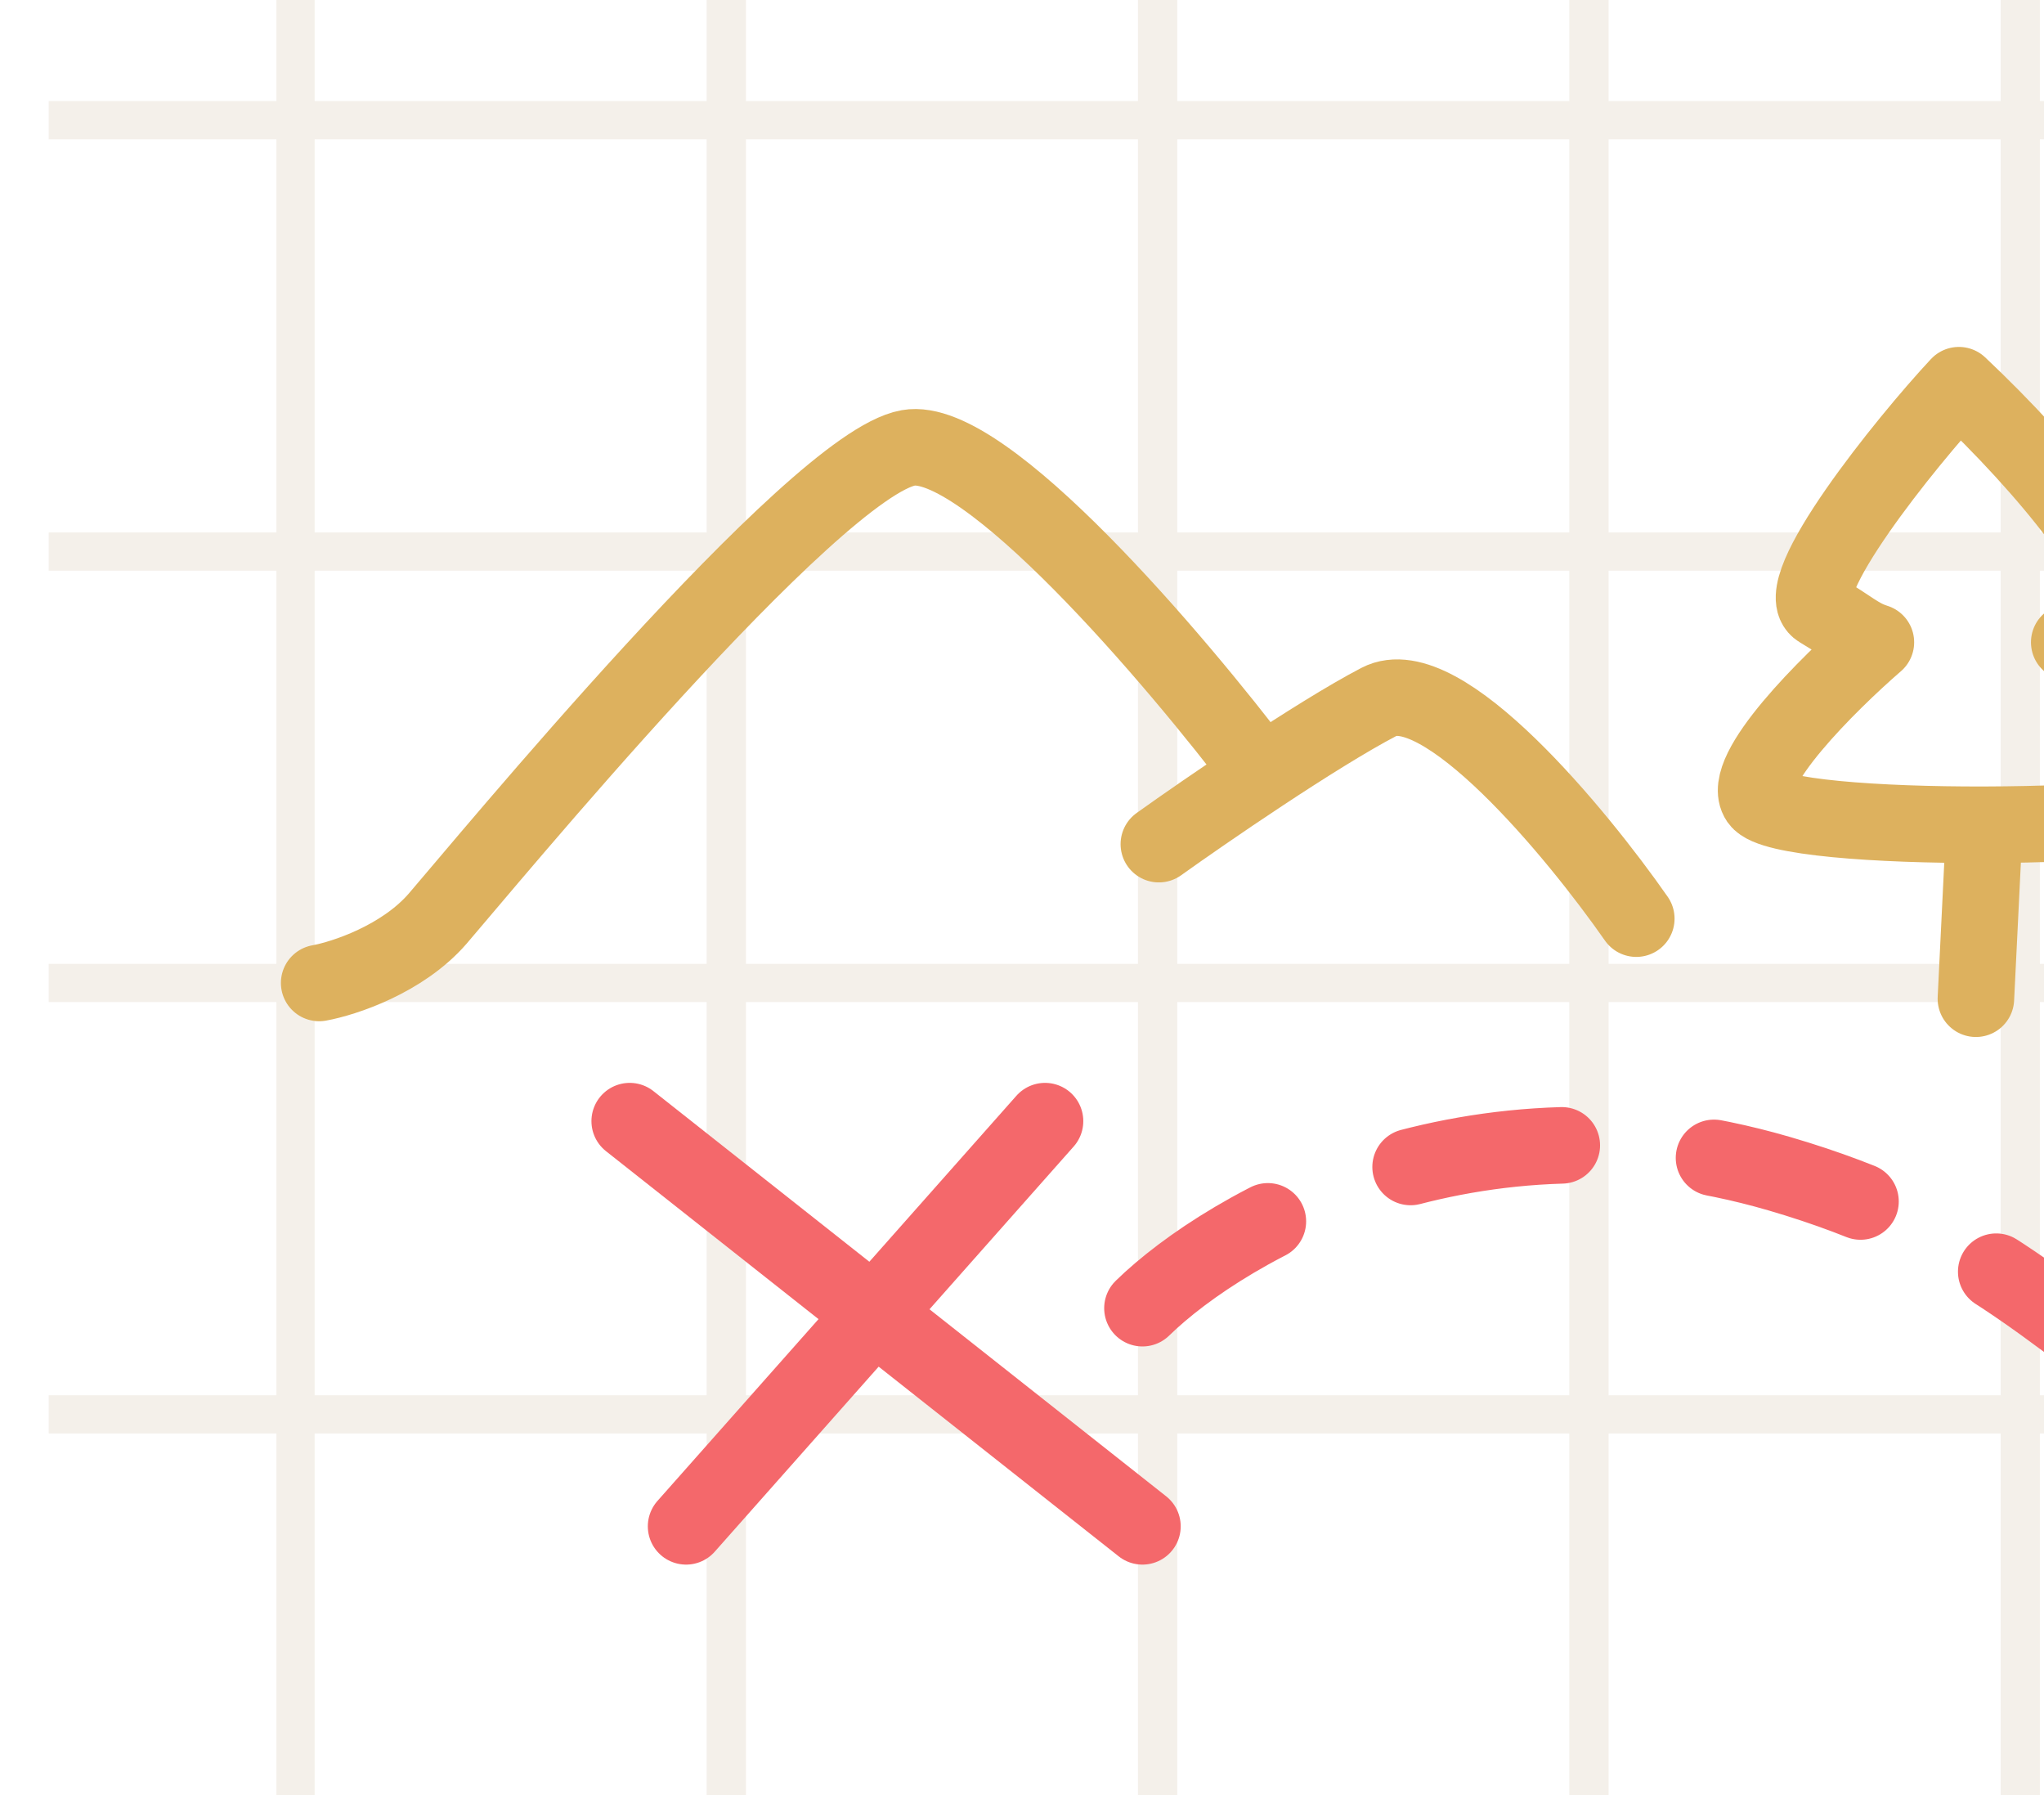 <svg width="41" height="36" viewBox="0 0 41 36" fill="none" xmlns="http://www.w3.org/2000/svg">
<g clip-path="url(#clip0_52_806)">
<path opacity="0.1" d="M49.165 -8.119V47.545M9.608 2.41L65.272 2.41M40.514 -8.119V47.545M9.608 11.062L65.272 11.062M31.862 -8.119V47.545M9.608 19.713L65.272 19.713M23.21 -8.119V47.545M9.608 28.365L65.272 28.365M14.558 -8.119V47.545M9.608 37.017L65.272 37.017M40.534 -8.119V47.545M0.977 2.41L56.641 2.41M31.883 -8.119V47.545M0.977 11.062L56.641 11.062M23.231 -8.119V47.545M0.977 19.713L56.641 19.713M14.579 -8.119V47.545M0.977 28.365L56.641 28.365M5.928 -8.119V47.545M0.977 37.017L56.641 37.017" stroke="#8C6C31" stroke-width="0.767"/>
<path d="M32.822 18.423C31.622 16.702 28.911 13.424 27.66 14.076C27.028 14.406 26.148 14.959 25.311 15.512M23.245 16.929C23.715 16.593 24.493 16.052 25.311 15.512M25.311 15.512C23.581 13.222 19.741 8.711 18.219 8.982C16.318 9.322 9.662 17.404 8.779 18.423C8.073 19.238 6.9 19.623 6.402 19.713" stroke="#DDB15E" stroke-width="1.535" stroke-linecap="round" stroke-linejoin="round"/>
<path d="M39.805 16.54C37.654 16.546 35.52 16.394 35.28 16.048C34.887 15.48 36.682 13.7 37.628 12.881C37.282 12.772 37.154 12.617 36.498 12.224C35.843 11.831 38.238 8.854 39.293 7.725C41.066 9.395 42.846 11.569 42.497 12.224C42.148 12.879 41.907 12.717 41.506 12.881C42.562 13.736 44.63 15.568 44.455 16.048C44.343 16.356 42.065 16.535 39.805 16.54ZM39.805 16.54L39.634 20.029" stroke="#DDB15E" stroke-width="1.535" stroke-linecap="round" stroke-linejoin="round"/>
<path d="M12.631 22.484L22.916 30.61M20.962 22.484L13.762 30.61" stroke="#F4686B" stroke-width="1.535" stroke-linecap="round" stroke-linejoin="round"/>
<path d="M22.916 26.235C24.606 24.587 29.527 21.741 35.69 23.538C43.395 25.785 42.111 30.343 55.913 32.269" stroke="#F4686B" stroke-width="1.535" stroke-linecap="round" stroke-linejoin="round" stroke-dasharray="3.07 3.07"/>
</g>
<defs>
<clipPath id="clip0_52_806">
<rect width="41" height="36" fill="white"/>
</clipPath>
</defs>
</svg>
